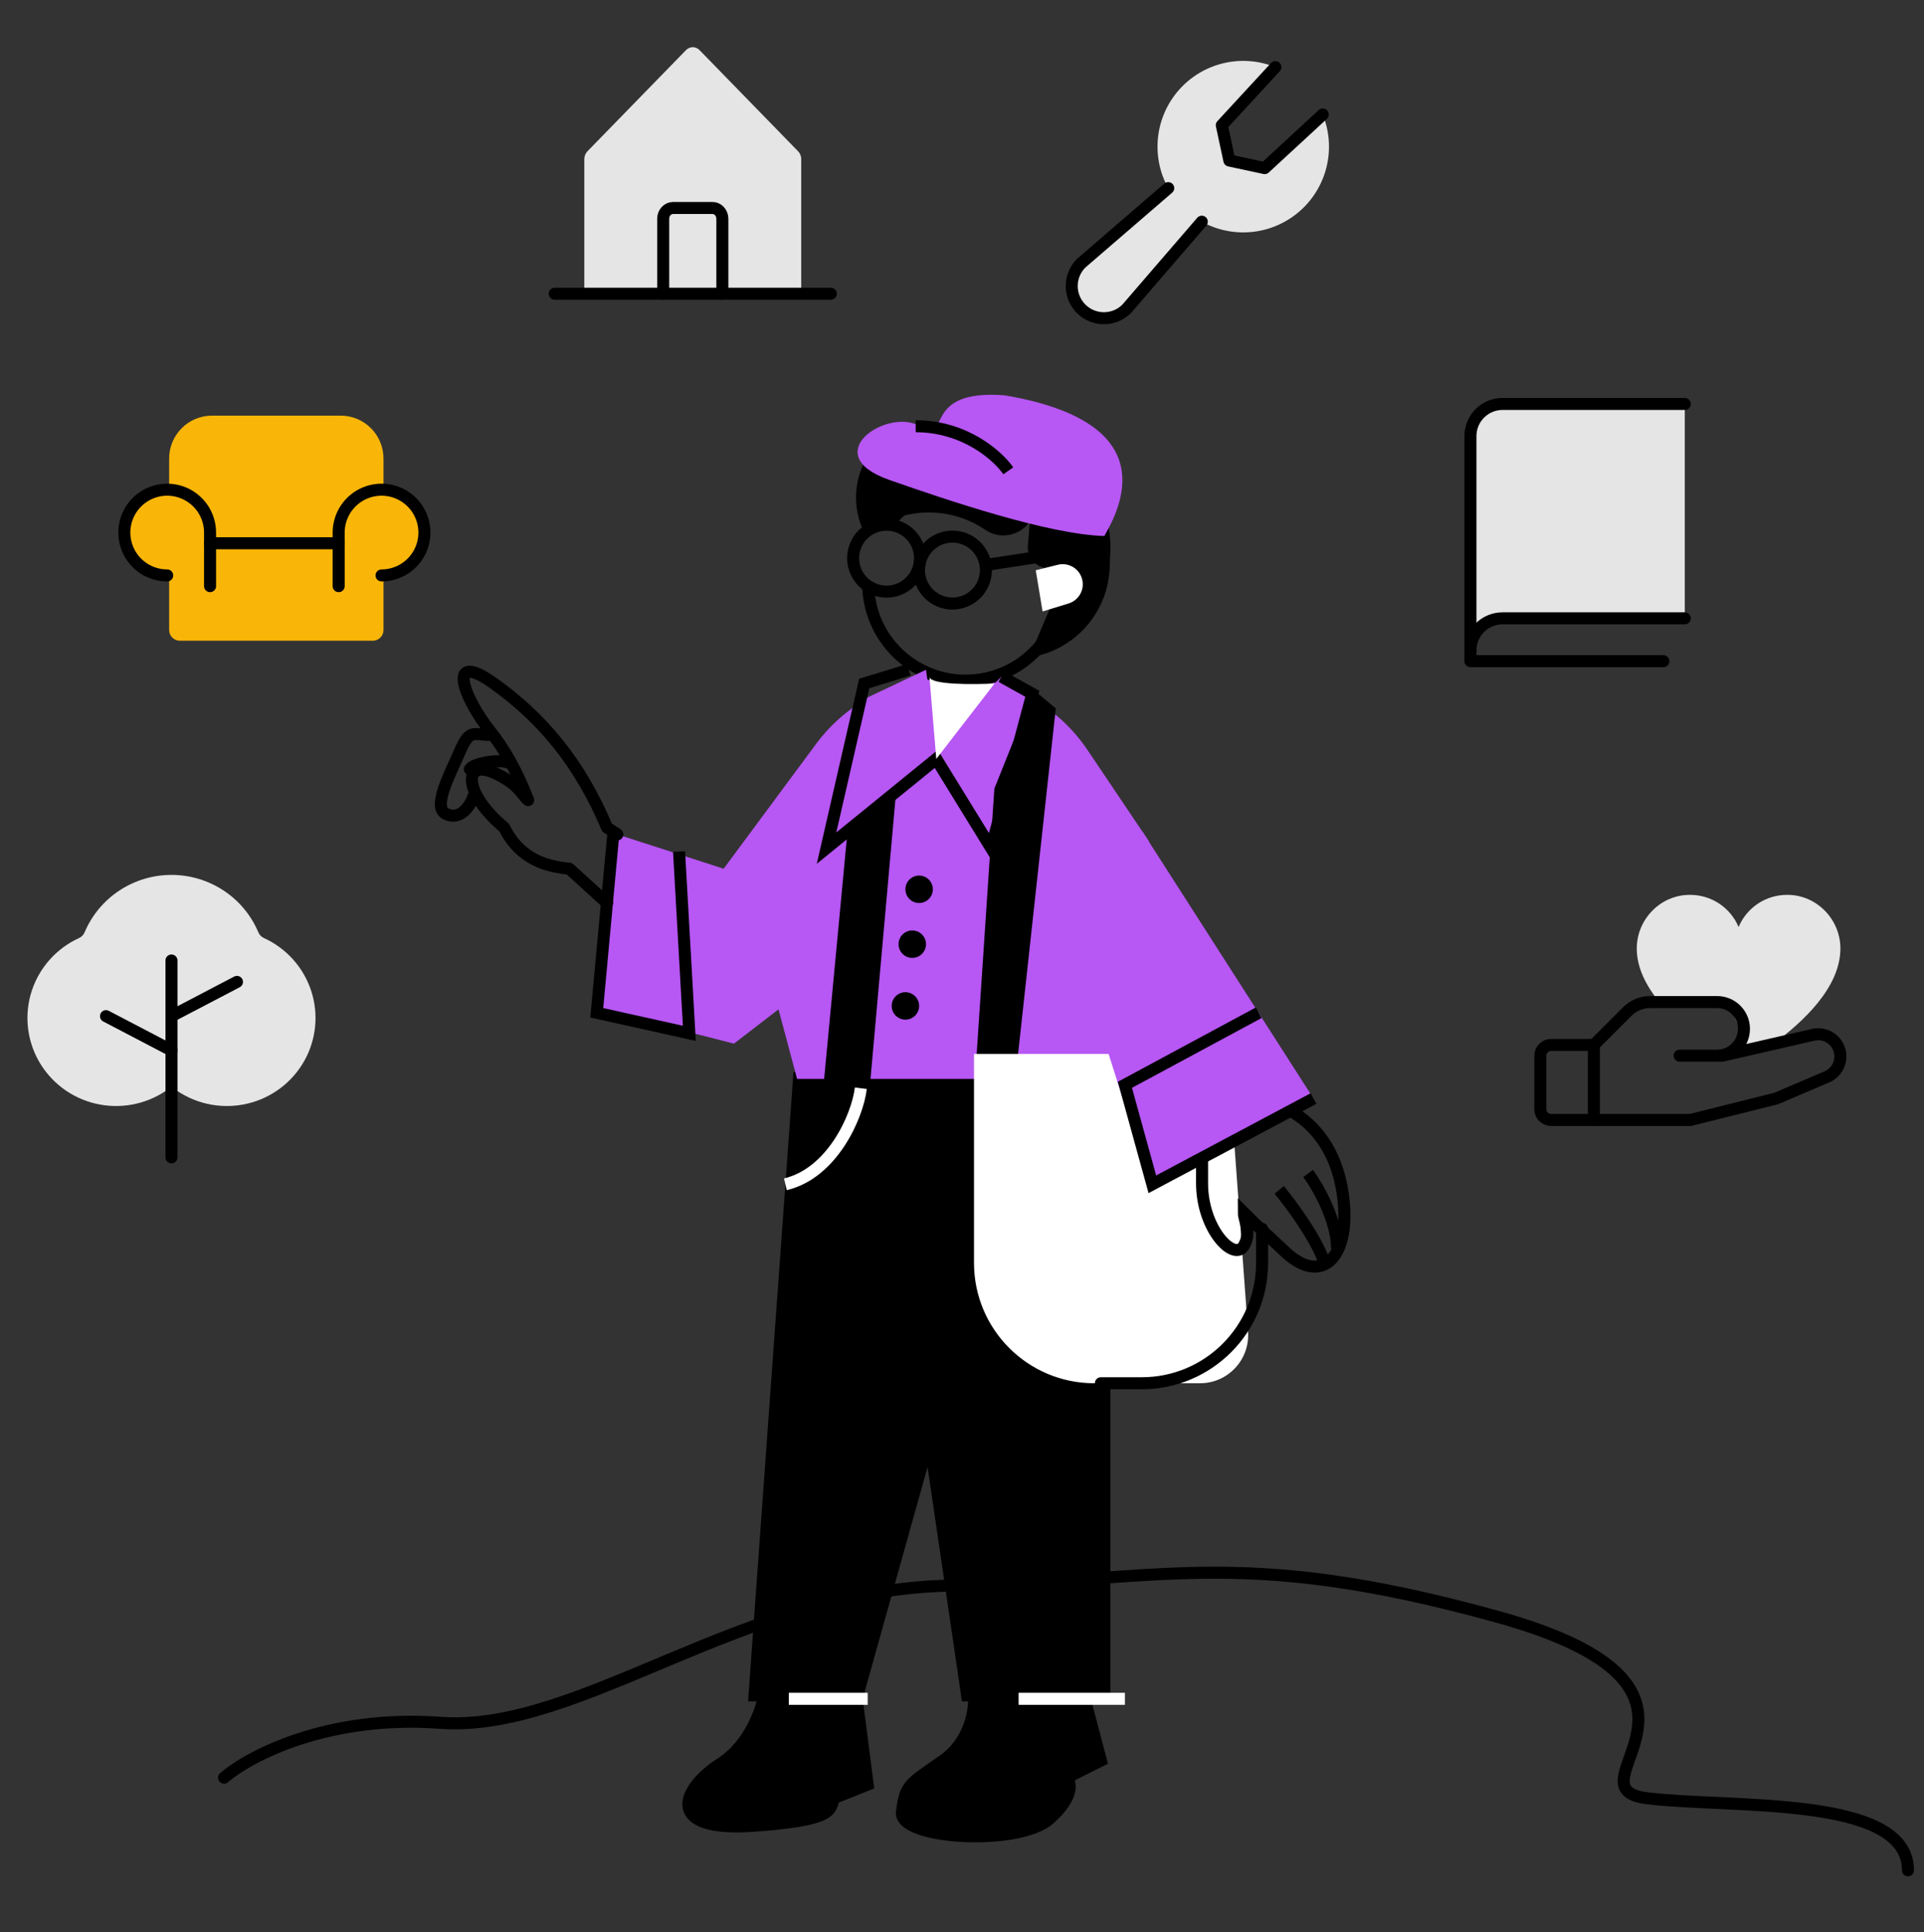 <svg width="240" height="241" viewBox="0 0 240 241" fill="none" xmlns="http://www.w3.org/2000/svg">
<rect x="0" y="0" width="240" height="241" fill="#333333" stroke="none"/>
<path d="M137.754 211.448V134.443H99.679L94.118 211.448H106.952L115.936 179.363L120.642 211.448H137.754Z" fill="black" stroke="black" stroke-width="1.5" stroke-miterlimit="10"/>
<path d="M143.316 104.924L135.658 93.545C131.806 87.822 125.359 84.389 118.459 84.389C111.892 84.389 105.713 87.501 101.803 92.778L90.267 108.347L77.005 104.069L74.866 125.887L91.551 130.165L97.112 125.887L99.428 134.561H132.62L140.664 153.694L143.316 104.924Z" fill="#B757F4"/>
<circle cx="114.652" cy="110.913" r="1.711" fill="black"/>
<circle cx="113.797" cy="117.758" r="1.711" fill="black"/>
<circle cx="112.941" cy="125.459" r="1.711" fill="black"/>
<path d="M77.005 104.068L75.722 103.213C72.298 95.085 67.594 89.523 61.604 85.245C55.615 80.967 57.759 86.956 61.177 91.234C62.804 93.271 64.459 96.083 65.885 99.79C65.029 99.077 64.687 97.737 61.607 96.368C57.757 94.657 57.755 98.935 62.89 103.213C64.943 107.32 68.309 108.061 71.018 108.347L75.722 112.625" stroke="black" stroke-width="1.5" stroke-linecap="round" stroke-linejoin="round"/>
<path d="M107.807 89.523L103.529 134.871H107.807L111.658 91.662L107.807 89.523Z" fill="black" stroke="black" stroke-width="1.5" stroke-miterlimit="10"/>
<path d="M124.92 96.368L122.353 134.871L125.775 135.726L130.909 88.667L128.342 86.528L124.92 96.368Z" fill="black" stroke="black" stroke-width="1.5" stroke-miterlimit="10"/>
<path d="M111.169 64.904C115.501 59.786 123.163 59.148 128.282 63.48C133.4 67.812 134.038 75.474 129.706 80.593C125.373 85.712 117.712 86.349 112.593 82.017C109.831 79.68 108.374 76.373 108.298 73.02" stroke="black" stroke-width="1.5" stroke-miterlimit="10"/>
<path d="M129.625 80.967L133.007 72.977C133.612 71.548 132.488 69.986 130.941 70.105C129.804 70.192 128.861 69.239 128.959 68.104L129.625 60.432L128.142 64.036C127.364 65.927 125.043 66.624 123.351 65.474C118.869 62.426 112.987 62.399 108.477 65.406L108.236 65.566L108.182 65.43C107.137 62.817 107.36 59.867 108.787 57.441C110 55.379 112.363 54.283 114.72 54.688L128.334 57.028C133.965 57.996 138 62.996 137.757 68.704L137.666 70.844C137.463 75.604 134.216 79.692 129.625 80.967Z" fill="black" stroke="black" stroke-width="1.5" stroke-miterlimit="10"/>
<path d="M129.198 71.127L130.054 76.261L133.297 75.263C134.59 74.865 135.333 73.514 134.977 72.21C134.619 70.895 133.275 70.108 131.953 70.439L129.198 71.127Z" fill="white"/>
<path d="M110.915 59.85C118.136 62.381 130.804 66.669 137.756 66.849C139.659 63.502 145.457 52.732 125.347 49.309C114.651 48.454 118.822 55.465 114.731 53.139C110.64 50.813 101.889 56.686 110.915 59.85Z" fill="#B757F4"/>
<ellipse cx="4.174" cy="4.174" rx="4.174" ry="4.174" transform="matrix(-0.984 -0.178 -0.178 0.984 115.444 66.251)" stroke="black" stroke-width="1.5" stroke-miterlimit="10"/>
<ellipse cx="4.174" cy="4.174" rx="4.174" ry="4.174" transform="matrix(-0.984 -0.178 -0.178 0.984 123.659 67.736)" stroke="black" stroke-width="1.5" stroke-miterlimit="10"/>
<path d="M123.363 70.4L132.62 68.988" stroke="black" stroke-width="1.5" stroke-miterlimit="10"/>
<path d="M125.775 58.721C124.492 56.867 120.385 53.159 114.225 53.159" stroke="black" stroke-width="1.5"/>
<path d="M121.497 131.448H153.155L155.68 166.081C155.934 169.558 153.182 172.518 149.696 172.518H136.497C128.213 172.518 121.497 165.802 121.497 157.518V131.448Z" fill="white"/>
<path d="M157.433 153.266V157.518C157.433 165.802 150.717 172.518 142.433 172.518H137.326" stroke="black" stroke-width="1.5" stroke-linecap="round" stroke-linejoin="round"/>
<path d="M107.38 87.384L115.508 83.534L116.791 92.518L124.92 84.389L128.77 86.528L121.069 105.78L116.791 94.657L103.102 105.78L107.38 87.384Z" fill="#B757F4"/>
<path d="M113.369 83.534L107.807 85.245L103.102 105.78L116.791 94.657L123.636 105.78L128.77 86.528L124.92 84.389" stroke="black" stroke-width="1.5"/>
<path d="M143.315 147.277L163.85 137.01L142.46 103.641L131.765 110.913L143.315 147.277Z" fill="#B757F4"/>
<path d="M89.84 220.004C93.605 217.609 95.116 213.017 95.401 211.02L106.524 209.309L108.235 222.571L103.957 224.282C103.672 225.994 103.359 227.02 94.118 227.705C82.567 228.56 85.134 222.999 89.84 220.004Z" fill="black" stroke="black" stroke-width="1.5" stroke-miterlimit="10"/>
<path d="M117.646 219.577C121.069 217.181 121.639 213.159 121.497 211.448H135.187L137.326 219.577L133.048 221.716C133.618 222.286 133.989 224.111 130.908 226.849C127.058 230.272 112.084 229.416 112.512 225.994C112.94 222.571 113.368 222.571 117.646 219.577Z" fill="black" stroke="black" stroke-width="1.5" stroke-miterlimit="10"/>
<path d="M140.321 211.876H127.059" stroke="white" stroke-width="1.5" stroke-miterlimit="10"/>
<path d="M108.235 211.876H98.396" stroke="white" stroke-width="1.5" stroke-miterlimit="10"/>
<path d="M22.159 136.092C23.427 136.934 24.858 137.506 26.36 137.773C27.862 138.039 29.403 137.994 30.886 137.64C32.37 137.286 33.764 136.631 34.98 135.716C36.196 134.801 37.208 133.646 37.952 132.324C38.697 131.001 39.158 129.54 39.306 128.033C39.454 126.525 39.286 125.003 38.813 123.563C38.34 122.122 37.572 120.795 36.557 119.664C35.542 118.533 34.302 117.623 32.916 116.991C32.603 116.846 32.357 116.591 32.225 116.275C31.33 114.155 29.825 112.344 27.897 111.071C25.969 109.798 23.706 109.118 21.39 109.118C19.075 109.118 16.811 109.798 14.884 111.071C12.956 112.344 11.451 114.155 10.556 116.275C10.424 116.591 10.177 116.846 9.865 116.991C8.479 117.623 7.239 118.533 6.224 119.664C5.209 120.795 4.441 122.122 3.967 123.563C3.494 125.003 3.327 126.525 3.475 128.033C3.623 129.54 4.084 131.001 4.828 132.324C5.573 133.646 6.585 134.801 7.801 135.716C9.017 136.631 10.411 137.286 11.894 137.64C13.378 137.994 14.919 138.039 16.421 137.773C17.923 137.506 19.353 136.934 20.622 136.092C20.849 135.941 21.117 135.861 21.39 135.861C21.664 135.861 21.932 135.941 22.159 136.092Z" fill="#E5E5E5"/>
<path d="M21.39 144.35V119.794" stroke="black" stroke-width="1.5" stroke-linecap="round" stroke-linejoin="round"/>
<path d="M21.389 131.004L13.222 126.734" stroke="black" stroke-width="1.5" stroke-linecap="round" stroke-linejoin="round"/>
<path d="M21.39 126.734L29.558 122.463" stroke="black" stroke-width="1.5" stroke-linecap="round" stroke-linejoin="round"/>
<path d="M198.824 139.683H193.476C193.121 139.683 192.781 139.543 192.531 139.292C192.28 139.041 192.139 138.701 192.139 138.347V131.662C192.139 131.308 192.28 130.967 192.531 130.717C192.781 130.466 193.121 130.325 193.476 130.325H198.824" stroke="black" stroke-width="1.5" stroke-linecap="round" stroke-linejoin="round"/>
<path fill-rule="evenodd" clip-rule="evenodd" d="M204.171 118.294C204.171 120.727 205.341 122.926 206.967 124.978H215.535L218.209 130.994L221.18 130.212C224.863 127.496 229.572 123.178 229.572 118.294C229.572 114.669 226.619 111.609 222.978 111.609C221.677 111.594 220.4 111.967 219.312 112.682C218.224 113.396 217.375 114.419 216.872 115.62C216.369 114.419 215.519 113.396 214.431 112.682C213.343 111.967 212.067 111.594 210.765 111.609C207.124 111.609 204.171 114.669 204.171 118.294Z" fill="#E5E5E5"/>
<path d="M209.519 131.662H214.866L226.063 129.087C226.474 128.974 226.907 128.958 227.326 129.039C227.745 129.12 228.139 129.297 228.479 129.556C228.818 129.815 229.093 130.148 229.283 130.53C229.473 130.913 229.572 131.334 229.572 131.761C229.572 132.276 229.429 132.781 229.158 133.22C228.887 133.658 228.499 134.012 228.038 134.242L221.551 137.01L210.856 139.683H198.823V130.325L203.001 126.147C203.375 125.775 203.818 125.48 204.305 125.28C204.793 125.079 205.315 124.976 205.842 124.978H214.198C215.084 124.978 215.934 125.33 216.561 125.956C217.188 126.583 217.54 127.433 217.54 128.32C217.54 129.206 217.188 130.056 216.561 130.683C215.934 131.31 215.084 131.662 214.198 131.662H209.519Z" stroke="black" stroke-width="1.5" stroke-linecap="round" stroke-linejoin="round"/>
<g clip-path="url(#clip0_11157_1505)">
<path d="M99.947 36.636V19.847C99.947 19.661 99.911 19.477 99.841 19.306C99.772 19.136 99.671 18.983 99.544 18.858L87.244 6.234C87.018 6.01 86.723 5.886 86.416 5.886C86.11 5.886 85.815 6.01 85.588 6.234L73.289 18.858C73.162 18.984 73.061 19.136 72.992 19.307C72.923 19.477 72.888 19.661 72.888 19.847V36.636" fill="#E5E5E5"/>
<path d="M69.198 36.635H103.636" stroke="black" stroke-width="1.5" stroke-linecap="round" stroke-linejoin="round"/>
<path d="M90.107 36.635V27.277C90.107 26.922 89.977 26.582 89.747 26.332C89.516 26.081 89.203 25.94 88.877 25.94H83.957C83.631 25.94 83.318 26.081 83.088 26.332C82.857 26.582 82.727 26.922 82.727 27.277V36.635" stroke="black" stroke-width="1.5" stroke-linecap="round" stroke-linejoin="round"/>
</g>
<path d="M145.722 23.463C144.653 21.529 144.21 19.312 144.453 17.115C144.695 14.919 145.613 12.852 147.078 11.198C148.543 9.544 150.485 8.385 152.636 7.879C154.787 7.374 157.042 7.547 159.091 8.375L152.406 15.619L153.352 20.021L157.754 20.967L164.998 14.282C165.826 16.331 166 18.586 165.494 20.737C164.988 22.888 163.829 24.83 162.175 26.295C160.521 27.761 158.454 28.678 156.258 28.921C154.061 29.163 151.844 28.72 149.91 27.651L140.541 38.514C139.788 39.267 138.766 39.69 137.701 39.69C136.635 39.69 135.613 39.267 134.86 38.514C134.106 37.76 133.683 36.738 133.683 35.673C133.683 34.607 134.106 33.585 134.86 32.832L145.722 23.463Z" fill="#E5E5E5"/>
<path d="M159.091 8.375L152.406 15.619L153.352 20.021L157.754 20.967L164.998 14.282" stroke="black" stroke-width="1.5" stroke-linecap="round" stroke-linejoin="round"/>
<path d="M145.724 23.463L134.861 32.832C134.108 33.585 133.685 34.607 133.685 35.673C133.685 36.738 134.108 37.76 134.861 38.514C135.615 39.267 136.637 39.69 137.702 39.69C138.768 39.69 139.79 39.267 140.543 38.514L149.912 27.651" stroke="black" stroke-width="1.5" stroke-linecap="round" stroke-linejoin="round"/>
<path d="M183.422 81.127C183.422 80.064 183.845 79.043 184.597 78.291C185.349 77.539 186.369 77.117 187.433 77.117H210.16V50.379H187.433C186.369 50.379 185.349 50.801 184.597 51.553C183.845 52.306 183.422 53.326 183.422 54.389V81.127Z" fill="#E5E5E5"/>
<path d="M210.16 77.117H187.433C186.369 77.117 185.349 77.539 184.597 78.291C183.845 79.043 183.422 80.064 183.422 81.127V54.389C183.422 53.326 183.845 52.306 184.597 51.553C185.349 50.801 186.369 50.379 187.433 50.379H210.16" stroke="black" stroke-width="1.5" stroke-linecap="round" stroke-linejoin="round"/>
<path d="M183.422 81.127V82.464H207.487" stroke="black" stroke-width="1.5" stroke-linecap="round" stroke-linejoin="round"/>
<path d="M61.176 91.662C59.037 91.662 58.61 90.806 57.326 93.801C56.134 96.581 53.901 100.646 55.613 101.502C57.325 102.357 58.609 100.646 59.037 99.362M63.315 95.084C62.031 94.657 58.951 95.255 58.609 95.94" stroke="black" stroke-width="1.5" stroke-linecap="round" stroke-linejoin="round"/>
<path d="M115.936 84.389L115.94 84.437C116.105 85.415 121.397 85.385 124.064 85.245L116.791 94.657L115.94 84.437C115.937 84.421 115.936 84.406 115.936 84.389Z" fill="white"/>
<path d="M84.706 106.208L85.989 128.881L74.439 126.314L76.578 103.213" stroke="black" stroke-width="1.5"/>
<path d="M157.005 126.314L140.321 135.298L143.743 147.705L163.85 137.01" stroke="black" stroke-width="1.5"/>
<path d="M161.284 138.721C162.62 139.54 166.786 142.257 167.588 149.632C168.39 157.007 164.782 160.285 160.371 156.187C156.842 152.91 155.425 151.544 155.157 151.271C155.157 152.227 156.148 153.682 155.157 155.368C153.954 157.417 149.945 153.319 149.945 147.583C149.945 147.011 149.945 145.959 149.945 144.71M163.177 146.354C164.38 147.993 166.786 152.172 166.786 155.778M159.568 148.403C161.038 150.178 164.22 154.467 165.182 157.417" stroke="black" stroke-width="1.5" stroke-miterlimit="10"/>
<path d="M107.38 135.726C106.952 139.291 103.786 146.336 97.968 147.705" stroke="white" stroke-width="1.5"/>
<path d="M27.947 221.715C31.084 219.006 40.866 213.844 54.898 214.871C72.439 216.154 92.546 198.186 118.642 197.758C144.738 197.331 154.15 192.624 186.663 201.608C219.176 210.592 194.791 222.999 205.487 224.282C216.182 225.566 238 223.854 238 233.266" stroke="black" stroke-width="1.5" stroke-linecap="round" stroke-linejoin="round"/>
<path d="M21.099 57.184V61.195C20.75 61.195 20.401 61.229 20.055 61.298C19.018 61.504 18.065 62.014 17.317 62.761C16.57 63.509 16.06 64.462 15.854 65.499C15.648 66.537 15.753 67.612 16.158 68.589C16.563 69.566 17.248 70.402 18.128 70.989C19.007 71.577 20.041 71.89 21.099 71.89V78.575C21.099 78.93 21.239 79.269 21.49 79.52C21.741 79.771 22.081 79.912 22.436 79.912H46.5C46.854 79.912 47.194 79.771 47.445 79.52C47.696 79.269 47.837 78.93 47.837 78.575V71.89C48.894 71.89 49.928 71.577 50.808 70.989C51.687 70.402 52.372 69.566 52.777 68.589C53.182 67.612 53.288 66.537 53.081 65.499C52.875 64.462 52.366 63.509 51.618 62.761C50.87 62.014 49.917 61.504 48.88 61.298C48.535 61.229 48.185 61.195 47.837 61.195V57.184C47.837 55.766 47.273 54.406 46.27 53.403C45.267 52.4 43.907 51.837 42.489 51.837H26.446C25.028 51.837 23.668 52.4 22.665 53.403C21.662 54.406 21.099 55.766 21.099 57.184Z" fill="#FAB608"/>
<path d="M26.203 73.106V66.421C26.203 65.364 25.89 64.33 25.302 63.45C24.714 62.571 23.879 61.886 22.902 61.481C21.925 61.076 20.85 60.97 19.812 61.176C18.775 61.383 17.822 61.892 17.074 62.64C16.326 63.388 15.817 64.341 15.611 65.378C15.405 66.415 15.51 67.491 15.915 68.468C16.32 69.445 17.005 70.28 17.885 70.868C18.764 71.455 19.798 71.769 20.856 71.769M47.594 71.769C48.651 71.769 49.685 71.455 50.565 70.868C51.444 70.28 52.129 69.445 52.534 68.468C52.939 67.491 53.045 66.415 52.839 65.378C52.632 64.341 52.123 63.388 51.375 62.64C50.627 61.892 49.674 61.383 48.637 61.176C47.6 60.97 46.524 61.076 45.547 61.481C44.57 61.886 43.735 62.571 43.147 63.45C42.56 64.33 42.246 65.364 42.246 66.421V73.106" stroke="black" stroke-width="1.5" stroke-linecap="round" stroke-linejoin="round"/>
<path d="M26.203 67.758H42.246" stroke="black" stroke-width="1.5" stroke-linecap="round" stroke-linejoin="round"/>
<defs>
<clipPath id="clip0_11157_1505">
<rect width="41.925" height="42.781" fill="white" transform="translate(64.171 0.539)"/>
</clipPath>
</defs>
</svg>

